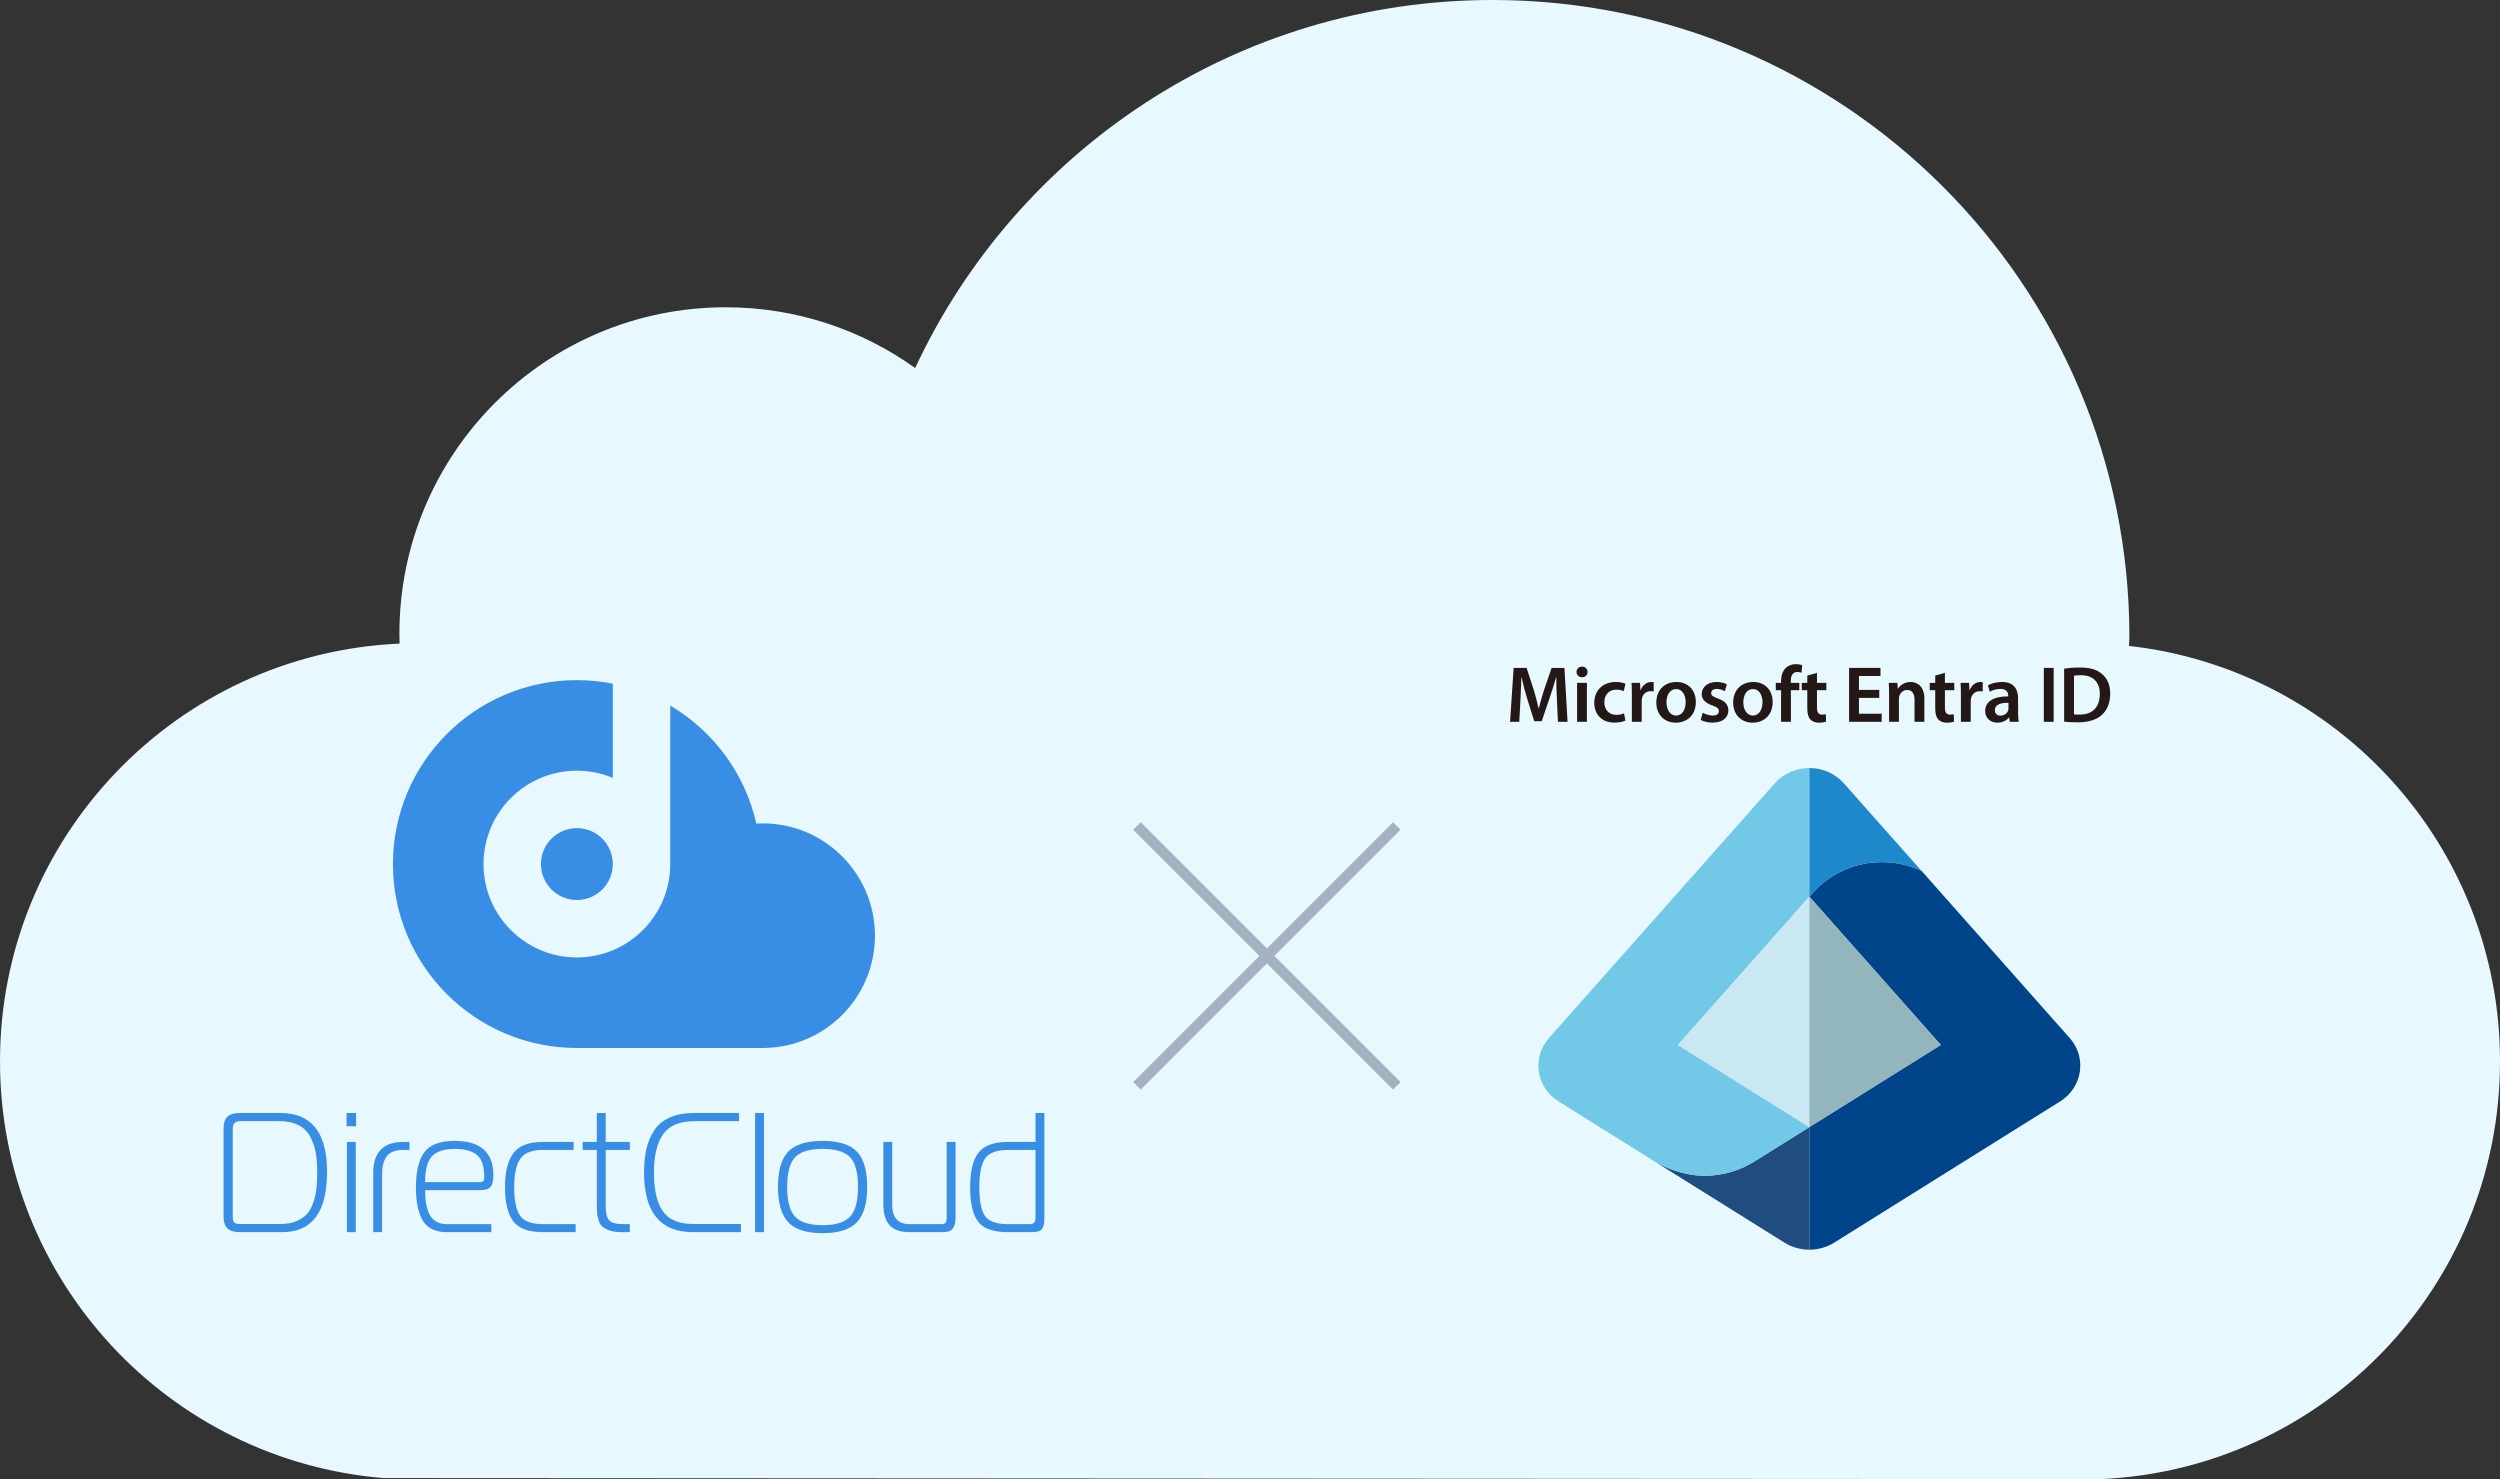 <?xml version="1.0" encoding="UTF-8"?><svg id="_レイヤー_1" xmlns="http://www.w3.org/2000/svg" viewBox="0 0 961.402 568.81"><rect x="0" y="0" width="961.402" height="568.81" fill="#333333" stroke="none"/><defs><style>.cls-1{fill:#00448a;}.cls-1,.cls-2,.cls-3,.cls-4,.cls-5,.cls-6,.cls-7,.cls-8,.cls-9,.cls-10,.cls-11{stroke-width:0px;}.cls-2{fill:#231815;}.cls-3{fill-rule:evenodd;}.cls-3,.cls-8{fill:#378ee4;}.cls-4{fill:#e8f8ff;}.cls-5{fill:#92b6bc;}.cls-6{fill:#72c8e7;}.cls-7{fill:#1d89cb;}.cls-9{fill:#204d80;}.cls-10{fill:#a4b1c0;}.cls-11{fill:#cae8f1;}</style></defs><path class="cls-4" d="M147.502,568.407C64.948,561.63,0,492.507,0,408.127c0-86.328,68.166-156.846,153.658-160.618,0-1.239-.06-2.506-.06-3.809,0-69.31,56.158-125.532,125.499-125.532,27.135,0,52.293,8.666,72.837,23.361C390.891,57.954,475.608,0,573.974,0c135.249,0,244.907,109.66,244.907,244.938,0,1.115-.156,2.291-.156,3.466,80.295,8.973,142.677,77.108,142.677,159.722,0,86.452-68.043,156.906-153.534,160.683l-660.365-.403Z"/><path class="cls-3" d="M221.846,318.466c7.631,0,13.817,6.186,13.817,13.817s-6.186,13.817-13.817,13.817c-7.631,0-13.817-6.186-13.817-13.817s6.186-13.817,13.817-13.817M221.846,261.555c4.729,0,9.348.464,13.817,1.35v36.229c-4.253-1.775-8.921-2.757-13.817-2.757-19.83,0-35.906,16.076-35.906,35.906,0,19.83,16.076,35.906,35.906,35.906,19.83,0,35.906-16.076,35.906-35.906v-60.946c16.542,9.768,28.761,26.077,33.097,45.37.807-.045,1.618-.07,2.437-.07,23.851,0,43.186,19.335,43.186,43.186,0,23.68-19.056,42.903-42.668,43.181l-.004.007h-71.954c-39.062,0-70.729-31.666-70.729-70.728s31.667-70.728,70.729-70.728Z"/><path class="cls-3" d="M107.837,428.006h-15.649c-2.095,0-3.656.459-4.682,1.376-1.026.916-1.538,2.488-1.538,4.714v33.59c0,2.226.512,3.808,1.538,4.747,1.025.939,2.586,1.408,4.682,1.408h16.304c11.524,0,17.286-7.726,17.286-23.179,0-15.103-5.981-22.655-17.94-22.655ZM121.979,450.661c0,2.357-.087,4.409-.262,6.155-.175,1.746-.556,3.536-1.146,5.369-.589,1.833-1.386,3.339-2.39,4.517-1.004,1.179-2.379,2.139-4.125,2.881-1.746.742-3.819,1.112-6.22,1.112h-15.518c-1.178,0-1.942-.207-2.292-.622-.349-.414-.523-1.211-.523-2.389v-33.655c0-1.921.938-2.881,2.815-2.881h14.863c3.012,0,5.522.502,7.53,1.506,2.008,1.004,3.525,2.467,4.551,4.387,1.026,1.921,1.735,3.95,2.128,6.089.393,2.139.589,4.648.589,7.53Z"/><rect class="cls-8" x="133.28" y="428.006" width="3.667" height="5.108"/><rect class="cls-8" x="133.411" y="439.137" width="3.405" height="34.703"/><path class="cls-3" d="M143.53,451.054v22.786h3.405v-22c0-3.318.633-5.751,1.898-7.301,1.266-1.549,3.361-2.324,6.286-2.324h2.357v-3.078h-2.357c-7.727,0-11.589,3.973-11.589,11.917Z"/><path class="cls-3" d="M188.693,456.357c.698-.872,1.047-2.335,1.047-4.387,0-8.818-4.976-13.226-14.929-13.226-5.588,0-9.461,1.451-11.623,4.354-2.16,2.903-3.241,7.454-3.241,13.653,0,5.456.884,9.669,2.652,12.636,1.768,2.968,4.878,4.453,9.33,4.453h17.025v-3.077h-17.025c-1.746,0-3.219-.382-4.42-1.146-1.2-.764-2.073-1.833-2.619-3.209-.545-1.375-.917-2.738-1.113-4.092-.197-1.353-.295-2.903-.295-4.649h21.281c1.921,0,3.23-.437,3.929-1.31ZM166.168,444.605c1.79-1.856,4.693-2.783,8.709-2.783,3.841,0,6.689.775,8.545,2.325,1.855,1.55,2.783,4.355,2.783,8.414v.458c0,1.047-.48,1.571-1.44,1.571h-21.281c0-4.802.894-8.13,2.684-9.985Z"/><path class="cls-3" d="M199.997,467.521c-1.506-2.161-2.259-5.839-2.259-11.033,0-4.933.775-8.545,2.324-10.837,1.55-2.292,4.486-3.438,8.807-3.438h11.721v-3.078h-11.721c-5.544,0-9.375,1.462-11.491,4.387-2.117,2.924-3.176,7.246-3.176,12.965,0,5.936,1.047,10.312,3.143,13.128,2.095,2.815,5.937,4.223,11.524,4.223h12.506v-3.077h-12.506c-4.409,0-7.367-1.081-8.872-3.241Z"/><path class="cls-3" d="M232.916,428.006h-3.404v11.131h-5.435v3.078h5.435v20.626c0,1.484.021,2.597.065,3.339.043.742.229,1.692.557,2.849.327,1.157.796,2.019,1.408,2.586.611.568,1.538,1.081,2.783,1.54,1.244.458,2.782.687,4.615.687h3.274v-3.077h-2.488c-2.663,0-4.463-.48-5.401-1.441-.939-.96-1.408-2.794-1.408-5.5v-21.607h9.298v-3.078h-9.298v-11.131Z"/><path class="cls-3" d="M254.885,465.753c-2.27-3.296-3.405-8.239-3.405-14.83,0-6.547,1.189-11.48,3.569-14.798,2.379-3.318,6.405-4.976,12.08-4.976h17.09v-3.143h-17.09c-3.798,0-7.006.59-9.625,1.768-2.619,1.179-4.627,2.87-6.024,5.075-1.397,2.204-2.379,4.594-2.946,7.17-.567,2.575-.852,5.543-.852,8.904,0,15.279,6.264,22.917,18.792,22.917h18.464v-3.143h-18.398c-5.5,0-9.385-1.647-11.655-4.943Z"/><rect class="cls-8" x="290.386" y="428.006" width="3.405" height="45.834"/><path class="cls-3" d="M316.334,438.744c-6.155,0-10.553,1.375-13.194,4.125-2.641,2.75-3.962,7.268-3.962,13.554,0,6.286,1.321,10.826,3.962,13.62,2.641,2.793,7.039,4.19,13.194,4.19,6.155,0,10.552-1.397,13.194-4.19,2.641-2.794,3.961-7.334,3.961-13.62,0-6.286-1.32-10.804-3.961-13.554-2.642-2.75-7.039-4.125-13.194-4.125ZM326.876,467.914c-2.052,2.16-5.565,3.241-10.542,3.241-4.976,0-8.49-1.081-10.542-3.241-2.052-2.161-3.078-5.991-3.078-11.492,0-5.5,1.026-9.309,3.078-11.425,2.052-2.118,5.565-3.176,10.542-3.176,4.976,0,8.49,1.059,10.542,3.176,2.052,2.117,3.077,5.925,3.077,11.425,0,5.5-1.025,9.33-3.077,11.492Z"/><path class="cls-3" d="M364.061,468.274c0,1.047-.164,1.724-.491,2.03-.328.305-.862.458-1.604.458h-12.244c-4.409,0-6.613-2.532-6.613-7.595v-24.03h-3.405v24.03c0,3.536.796,6.199,2.39,7.988,1.593,1.79,4.136,2.684,7.628,2.684h13.03c1.746,0,2.968-.468,3.667-1.408.698-.938,1.047-2.302,1.047-4.092v-29.203h-3.405v29.137Z"/><path class="cls-3" d="M398.218,428.006v11.131h-10.476c-5.588,0-9.429,1.408-11.525,4.223-2.095,2.816-3.143,7.192-3.143,13.129,0,6.198,1.026,10.64,3.078,13.324,2.052,2.685,5.915,4.027,11.59,4.027h9.166c1.921,0,3.187-.414,3.798-1.244.611-.829.917-2.095.917-3.798v-40.793h-3.405ZM398.218,467.816c0,1.135-.152,1.909-.458,2.324-.305.414-1.026.622-2.161.622h-7.857c-4.453,0-7.421-1.026-8.905-3.077-1.484-2.052-2.226-5.784-2.226-11.196,0-5.195.753-8.872,2.259-11.034,1.506-2.16,4.463-3.241,8.872-3.241h10.476v25.602Z"/><polygon class="cls-10" points="538.587 319.085 535.705 316.203 487.19 364.719 438.675 316.203 435.793 319.085 484.308 367.6 435.793 416.116 438.675 418.998 487.19 370.482 535.705 418.998 538.587 416.116 490.072 367.6 538.587 319.085"/><path class="cls-9" d="M635.62,446.233c4.492,2.802,11.96,5.916,19.856,5.916,7.19,0,13.871-2.084,19.405-5.639,0,0,.012,0,.023-.012l20.898-13.06v47.157c-3.311,0-6.646-.903-9.54-2.709l-50.642-31.654Z"/><path class="cls-6" d="M682.522,301.218l-86.835,97.95c-6.704,7.572-4.955,19.011,3.74,24.441,0,0,32.141,20.088,36.193,22.624,4.492,2.802,11.96,5.916,19.856,5.916,7.19,0,13.871-2.084,19.405-5.639,0,0,.012,0,.023-.012l20.898-13.06-50.527-31.585,50.538-57.01v-49.496h0c-4.909,0-9.807,1.957-13.28,5.87h-.012Z"/><polygon class="cls-11" points="645.276 401.854 645.878 402.225 695.802 433.439 695.814 433.439 695.814 433.439 695.814 344.856 695.802 344.844 645.276 401.854"/><path class="cls-1" d="M792.178,423.61c8.695-5.43,10.443-16.869,3.74-24.441l-56.976-64.27c-4.596-2.142-9.749-3.369-15.202-3.369-10.71,0-20.285,4.62-26.653,11.879l-1.262,1.424h0l50.527,57.01h0l-50.538,31.585v47.157c3.323,0,6.634-.903,9.529-2.709l86.835-54.278v.012Z"/><path class="cls-7" d="M695.814,295.348v49.496l1.262-1.424c6.368-7.259,15.943-11.879,26.653-11.879,5.465,0,10.605,1.239,15.202,3.369l-29.86-33.681c-3.462-3.913-8.371-5.87-13.268-5.87l.012-.012Z"/><polygon class="cls-5" points="746.34 401.854 746.34 401.854 746.34 401.854 695.814 344.856 695.814 433.428 746.34 401.854"/><path class="cls-2" d="M598.736,269.12c-.123-2.676-.277-5.905-.246-8.704h-.092c-.677,2.522-1.538,5.32-2.46,7.935l-3.045,8.981h-2.891l-2.768-8.857c-.8-2.645-1.538-5.474-2.092-8.058h-.061c-.092,2.706-.216,5.997-.369,8.827l-.462,8.334h-3.537l1.384-20.729h4.982l2.706,8.335c.738,2.43,1.384,4.89,1.907,7.197h.092c.553-2.245,1.261-4.798,2.061-7.227l2.86-8.304h4.921l1.2,20.729h-3.691l-.4-8.457Z"/><path class="cls-2" d="M610.512,258.417c0,1.107-.831,2.03-2.153,2.03-1.261,0-2.092-.923-2.092-2.03,0-1.169.862-2.061,2.122-2.061,1.292,0,2.092.892,2.122,2.061ZM606.483,277.578v-14.978h3.783v14.978h-3.783Z"/><path class="cls-2" d="M625.058,277.116c-.799.369-2.368.769-4.244.769-4.675,0-7.719-3.014-7.719-7.658,0-4.49,3.075-7.966,8.334-7.966,1.384,0,2.799.308,3.66.677l-.677,2.86c-.615-.308-1.507-.585-2.86-.585-2.891,0-4.613,2.122-4.582,4.859,0,3.075,1.999,4.828,4.582,4.828,1.292,0,2.245-.277,2.983-.584l.523,2.799Z"/><path class="cls-2" d="M627.547,267.429c0-2.03-.031-3.506-.123-4.829h3.26l.154,2.83h.092c.738-2.091,2.492-3.168,4.122-3.168.369,0,.584.031.892.092v3.537c-.338-.061-.677-.092-1.138-.092-1.784,0-3.045,1.138-3.383,2.86-.062.338-.092.738-.092,1.138v7.781h-3.783v-10.149Z"/><path class="cls-2" d="M652.15,269.95c0,5.505-3.875,7.966-7.688,7.966-4.213,0-7.504-2.891-7.504-7.719,0-4.921,3.229-7.935,7.75-7.935,4.459,0,7.442,3.137,7.442,7.689ZM640.863,270.104c0,2.891,1.445,5.075,3.721,5.075,2.153,0,3.66-2.092,3.66-5.136,0-2.337-1.046-5.044-3.629-5.044-2.675,0-3.752,2.614-3.752,5.105Z"/><path class="cls-2" d="M654.793,274.071c.831.523,2.461,1.107,3.814,1.107,1.661,0,2.398-.707,2.398-1.692,0-1.015-.615-1.507-2.46-2.184-2.922-.984-4.122-2.583-4.122-4.367,0-2.645,2.184-4.675,5.659-4.675,1.661,0,3.107.4,3.998.892l-.769,2.645c-.615-.369-1.845-.861-3.168-.861-1.353,0-2.092.677-2.092,1.599,0,.954.707,1.384,2.614,2.092,2.737.953,3.967,2.337,3.998,4.552,0,2.737-2.122,4.705-6.089,4.705-1.815,0-3.445-.43-4.552-1.046l.768-2.768Z"/><path class="cls-2" d="M681.701,269.95c0,5.505-3.875,7.966-7.688,7.966-4.213,0-7.504-2.891-7.504-7.719,0-4.921,3.229-7.935,7.75-7.935,4.46,0,7.442,3.137,7.442,7.689ZM670.415,270.104c0,2.891,1.445,5.075,3.721,5.075,2.153,0,3.66-2.092,3.66-5.136,0-2.337-1.045-5.044-3.629-5.044-2.675,0-3.752,2.614-3.752,5.105Z"/><path class="cls-2" d="M684.929,277.578v-12.148h-2.03v-2.83h2.03v-.646c0-1.937.523-3.875,1.814-5.105,1.107-1.045,2.583-1.445,3.906-1.445,1.015,0,1.815.185,2.399.369l-.246,2.922c-.431-.154-.923-.277-1.631-.277-1.876,0-2.491,1.568-2.491,3.414v.769h3.26v2.83h-3.229v12.148h-3.783Z"/><path class="cls-2" d="M698.736,258.756v3.844h3.598v2.83h-3.598v6.612c0,1.845.492,2.768,1.937,2.768.677,0,1.046-.031,1.476-.154l.062,2.86c-.553.215-1.568.4-2.737.4-1.414,0-2.552-.461-3.26-1.23-.83-.861-1.199-2.245-1.199-4.213v-7.043h-2.122v-2.83h2.122v-2.799l3.722-1.045Z"/><path class="cls-2" d="M722.691,268.382h-7.812v6.089h8.734v3.106h-12.517v-20.729h12.056v3.106h-8.273v5.352h7.812v3.075Z"/><path class="cls-2" d="M726.472,267.059c0-1.722-.062-3.168-.123-4.46h3.291l.185,2.245h.092c.677-1.169,2.307-2.584,4.798-2.584,2.614,0,5.32,1.692,5.32,6.428v8.888h-3.783v-8.457c0-2.153-.8-3.783-2.86-3.783-1.507,0-2.553,1.076-2.952,2.214-.123.308-.185.769-.185,1.2v8.827h-3.783v-10.518Z"/><path class="cls-2" d="M747.937,258.756v3.844h3.598v2.83h-3.598v6.612c0,1.845.492,2.768,1.937,2.768.677,0,1.046-.031,1.476-.154l.062,2.86c-.553.215-1.568.4-2.737.4-1.414,0-2.552-.461-3.26-1.23-.83-.861-1.199-2.245-1.199-4.213v-7.043h-2.122v-2.83h2.122v-2.799l3.722-1.045Z"/><path class="cls-2" d="M754.087,267.429c0-2.03-.031-3.506-.123-4.829h3.26l.154,2.83h.092c.738-2.091,2.491-3.168,4.121-3.168.369,0,.584.031.892.092v3.537c-.338-.061-.677-.092-1.138-.092-1.784,0-3.045,1.138-3.383,2.86-.062.338-.092.738-.092,1.138v7.781h-3.783v-10.149Z"/><path class="cls-2" d="M776.075,273.979c0,1.353.062,2.676.247,3.598h-3.414l-.277-1.661h-.092c-.892,1.169-2.46,1.999-4.428,1.999-3.014,0-4.706-2.184-4.706-4.46,0-3.752,3.352-5.69,8.888-5.659v-.246c0-.984-.4-2.614-3.045-2.614-1.476,0-3.014.461-4.029,1.107l-.738-2.46c1.107-.677,3.044-1.322,5.413-1.322,4.798,0,6.182,3.045,6.182,6.336v5.382ZM772.384,270.258c-2.676-.031-5.228.523-5.228,2.799,0,1.476.953,2.153,2.153,2.153,1.538,0,2.614-.984,2.983-2.06.092-.277.092-.554.092-.83v-2.06Z"/><path class="cls-2" d="M789.758,256.849v20.729h-3.783v-20.729h3.783Z"/><path class="cls-2" d="M793.785,257.126c1.692-.246,3.783-.431,6.028-.431,3.875,0,6.52.8,8.427,2.399,2.03,1.63,3.26,4.121,3.26,7.627,0,3.722-1.261,6.459-3.229,8.242-2.061,1.876-5.352,2.83-9.38,2.83-2.184,0-3.845-.123-5.106-.277v-20.39ZM797.568,274.717c.523.092,1.322.092,2.091.092,4.921.031,7.843-2.707,7.843-7.966.03-4.552-2.615-7.197-7.351-7.197-1.199,0-2.03.092-2.583.215v14.854Z"/></svg>